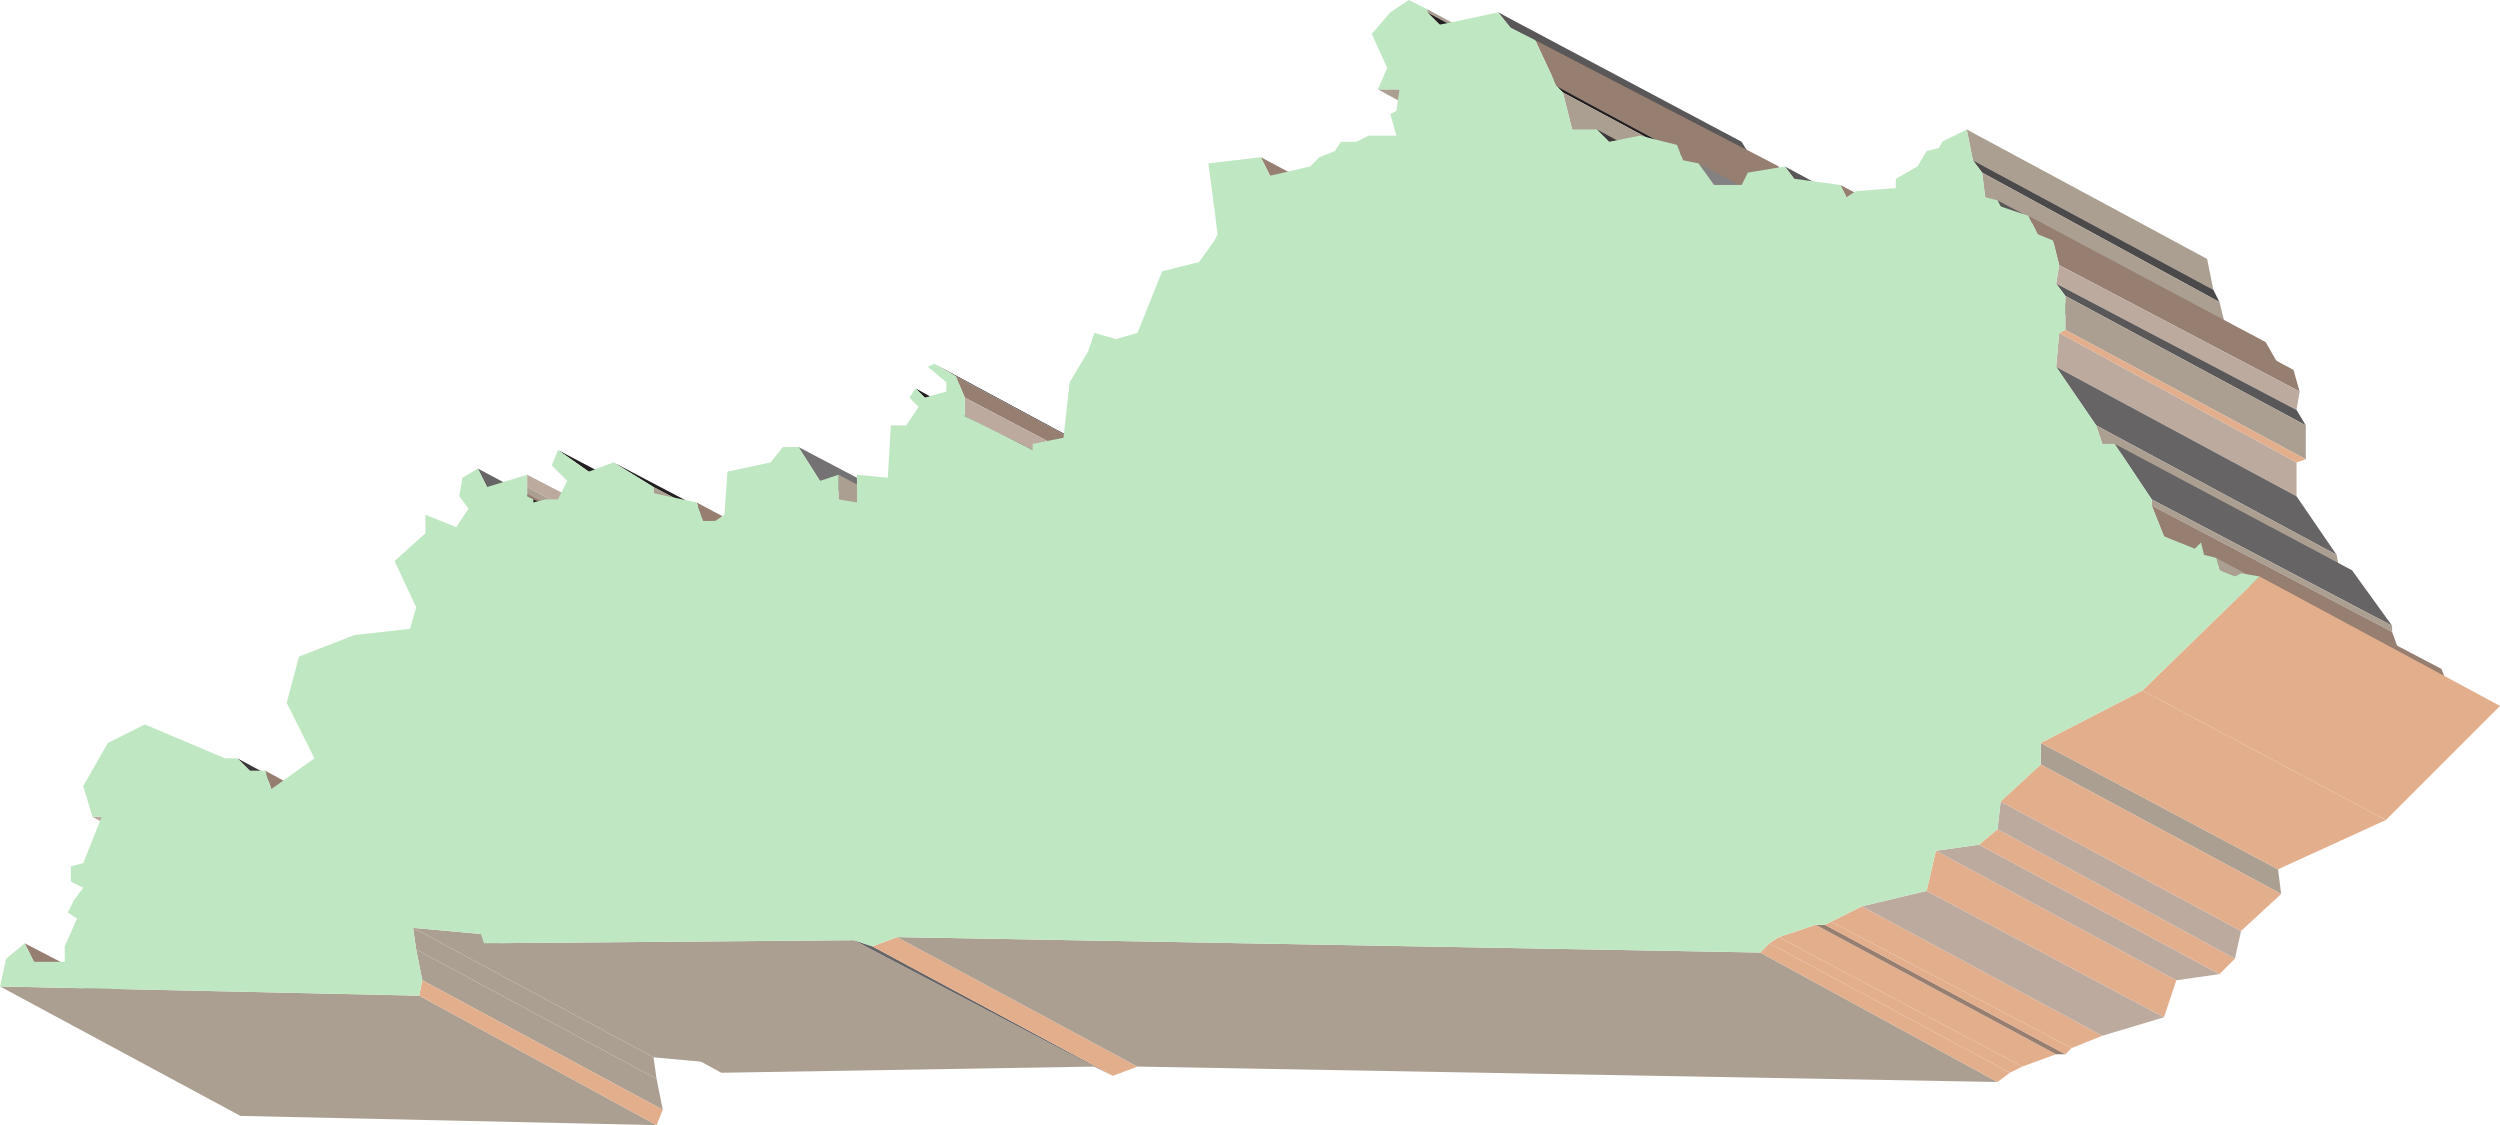 <svg xmlns="http://www.w3.org/2000/svg" width="608.25" height="273.75"><path fill="#967e71" fill-rule="evenodd" d="m6 229.5 59.25 30.75 1.5 5.25L8.25 234 6 229.5"/><path fill="#bcaa9f" fill-rule="evenodd" d="M24.75 198.75 82.5 229.5l-1.5.75-58.5-31.5h2.25"/><path fill="#3d393a" fill-rule="evenodd" d="m57.75 184.5 58.5 31.5 3 3-58.5-31.5-3-3"/><path fill="#967e71" fill-rule="evenodd" d="m64.5 187.5 57.75 31.5 3 4.5L66 192l-1.5-4.5"/><path fill="#ab9f92" fill-rule="evenodd" d="m100.5 225.75 58.5 31.5.75 5.25-58.5-31.5-.75-5.25m1.5 16.5 57.75 31.5L58.5 271.5 0 240l102 2.25"/><path fill="#ab9f92" fill-rule="evenodd" d="m101.25 231 58.5 31.5 1.5 7.5-58.5-31.5-1.5-7.5"/><path fill="#e3ae8c" fill-rule="evenodd" d="m102.75 238.5 58.5 31.5-1.5 3.75-57.75-31.5.75-3.75"/><path fill="#ab9f92" fill-rule="evenodd" d="m117 227.25 58.5 31.5-16.5-1.5-58.5-31.5 16.5 1.5"/><path fill="#676465" fill-rule="evenodd" d="M116.25 114 174 144.75l3 3.75-58.5-30-2.25-4.5"/><path fill="#ab9f92" fill-rule="evenodd" d="m128.25 118.5 58.5 30.75v1.5L128.25 120v-1.5"/><path fill="#967e71" fill-rule="evenodd" d="m128.25 120 58.5 30.75.75.75-59.25-30.75V120"/><path fill="#bcaa9f" fill-rule="evenodd" d="m128.25 115.5 59.25 30.75-.75 3-58.5-30.75v-3"/><path fill="#676465" fill-rule="evenodd" d="m128.25 120.75 59.25 30.75v.75l-57.75-30.75-1.5-.75"/><path fill="#231f20" fill-rule="evenodd" d="m129.75 121.5 57.75 30.75 1.5.75-59.25-30.75v-.75m6-12 58.5 30.75 6.75 5.25-57.75-30.75-7.5-5.25m13.5 3 58.5 30.75 9.75 6L159 118.5l-9.75-6"/><path fill="#ab9f92" fill-rule="evenodd" d="m159 118.5 58.5 30.75v1.5L159 120v-1.5"/><path fill="#967e71" fill-rule="evenodd" d="M169.5 122.25 227.25 153l2.25 4.5-58.5-30.75-1.5-4.5"/><path fill="#747272" fill-rule="evenodd" d="m194.25 108.75 58.5 30.75 4.5 8.25L199.5 117l-5.25-8.25"/><path fill="#ab9f92" fill-rule="evenodd" d="m204 115.5 57.75 30.75.75 6L204 121.5v-6m3.75 113.25 58.5 30.75-90.75 1.5-57.75-31.5 90-.75"/><path fill="#676465" fill-rule="evenodd" d="m212.25 230.25 58.5 31.5-4.5-2.25-58.5-30.75 4.5 1.5"/><path fill="#e3ae8c" fill-rule="evenodd" d="m218.25 228 58.5 31.5-6 2.25-58.5-31.5 6-2.25"/><path fill="#231f20" fill-rule="evenodd" d="M222.75 94.5 280.5 126l3 1.5L225 96.75l-2.25-2.25m4.5-6 58.5 31.5 5.25 3-58.5-31.5-5.25-3"/><path fill="#967e71" fill-rule="evenodd" d="M232.5 91.5 291 123l2.25 4.5-58.5-30.75-2.25-5.25"/><path fill="#bcaa9f" fill-rule="evenodd" d="m234.75 96.75 58.5 30.75-.75 4.5-57.75-30.75v-4.5"/><path fill="#231f20" fill-rule="evenodd" d="M243.75 105.75 303 136.5l6 3.75-57.75-30.75-7.5-3.75"/><path fill="#967e71" fill-rule="evenodd" d="M306.75 38.25 366 69.75l1.5 4.5-58.5-31.5-2.25-4.5"/><path fill="#ab9f92" fill-rule="evenodd" d="m340.5 21.75 58.5 31.5h-6l-57.75-31.5h5.25m6.75-19.5 58.5 31.5v.75L347.25 3v-.75"/><path fill="#231f20" fill-rule="evenodd" d="m347.25 3 58.5 31.5 3 2.25L350.25 6l-3-3"/><path fill="#5a5758" fill-rule="evenodd" d="m364.5 3 59.25 31.5 2.25 3.75-58.5-31.5-3-3.75"/><path fill="#231f20" fill-rule="evenodd" d="m372 9 59.25 30.75 1.5.75L373.5 9.75 372 9"/><path fill="#967e71" fill-rule="evenodd" d="m373.5 9.75 59.25 30.75 4.5 12-58.5-31.5-5.25-11.25"/><path fill="#231f20" fill-rule="evenodd" d="m378.75 21 58.5 31.5 1.5 1.5-58.5-31.5-1.5-1.5"/><path fill="#ab9f92" fill-rule="evenodd" d="m380.25 22.5 58.5 31.5 1.5 9-57.75-31.5-2.25-9"/><path fill="#3d393a" fill-rule="evenodd" d="M388.5 31.5 447 63l3 3-58.5-31.5-3-3"/><path fill="#967e71" fill-rule="evenodd" d="m408 35.25 58.5 31.5 1.5 3.75L409.5 39l-1.5-3.75"/><path fill="#848182" fill-rule="evenodd" d="m413.25 39.75 59.25 31.5 3 5.25L417 45l-3.75-5.25"/><path fill="#ab9f92" fill-rule="evenodd" d="m428.25 231.75 57.75 31.5-209.25-3.75-58.5-31.5 210 3.75"/><path fill="#e3ae8c" fill-rule="evenodd" d="M430.5 229.5 489 261l-3 2.25-57.75-31.5 2.25-2.25"/><path fill="#e3ae8c" fill-rule="evenodd" d="M432.75 228 492 259.5l-3 1.5-58.5-31.5 2.25-1.5"/><path fill="#5a5758" fill-rule="evenodd" d="m434.25 40.5 58.5 31.5 2.25 3-58.5-31.5-2.25-3"/><path fill="#e3ae8c" fill-rule="evenodd" d="m441.75 225 58.5 31.5-8.25 3-59.25-31.5 9-3"/><path fill="#967e71" fill-rule="evenodd" d="m444 225 58.5 31.5h-2.25l-58.5-31.5H444"/><path fill="#e3ae8c" fill-rule="evenodd" d="M445.5 224.25 504 255l-1.5 1.5L444 225l1.5-.75"/><path fill="#967e71" fill-rule="evenodd" d="m447.75 45 58.5 30.75 1.5 3.75-58.5-31.5-1.5-3"/><path fill="#e3ae8c" fill-rule="evenodd" d="m453 220.5 58.5 31.5-7.5 3-58.5-30.75 7.5-3.75"/><path fill="#bcaa9f" fill-rule="evenodd" d="m468.75 216.75 57.75 30.75-15 4.5-58.5-31.5 15.75-3.75"/><path fill="#e3ae8c" fill-rule="evenodd" d="m471 207 58.5 31.5-3 9-57.75-30.75L471 207"/><path fill="#ab9f92" fill-rule="evenodd" d="M478.5 31.5 537 63l1.5 7.5L480 39l-1.5-7.5"/><path fill="#bcaa9f" fill-rule="evenodd" d="M481.5 205.5 540 237l-10.5 1.5L471 207l10.5-1.5"/><path fill="#4c494a" fill-rule="evenodd" d="m480 39 58.5 31.5 1.5 3L482.25 42 480 39"/><path fill="#ab9f92" fill-rule="evenodd" d="M482.25 42 540 73.5l1.5 6L483 48l-.75-6"/><path fill="#e3ae8c" fill-rule="evenodd" d="m486 201.75 57.75 31.5L540 237l-58.5-31.5 4.5-3.75"/><path fill="#bcaa9f" fill-rule="evenodd" d="m486.75 195 58.5 31.5-1.5 6.75-57.75-31.5.75-6.75"/><path fill="#5a5758" fill-rule="evenodd" d="m486 48.75 57.75 30.75 1.5 1.5-58.5-30.75-.75-1.5"/><path fill="#967e71" fill-rule="evenodd" d="m493.5 52.5 57.75 30.75 3 5.25-58.5-31.5-2.25-4.5"/><path fill="#ab9f92" fill-rule="evenodd" d="m496.5 180.75 57.75 30.75.75 6-58.5-31.5v-5.25"/><path fill="#e3ae8c" fill-rule="evenodd" d="m496.5 186 58.5 31.5-9.75 9-58.5-31.5 9.75-9"/><path fill="#bcaa9f" fill-rule="evenodd" d="m501 81 57.75 31.5v8.25l-58.5-31.5L501 81"/><path fill="#967e71" fill-rule="evenodd" d="M499.5 58.5 558 90l1.5 5.25L501 64.5l-1.5-6"/><path fill="#bcaa9f" fill-rule="evenodd" d="m501 64.5 58.5 30.75-.75 4.5L500.25 69l.75-4.5"/><path fill="#5a5758" fill-rule="evenodd" d="m500.25 69 58.5 30.75 2.25 3.75L502.5 72l-2.25-3"/><path fill="#ab9f92" fill-rule="evenodd" d="m502.5 72 58.5 31.5v8.25l-58.5-31.5V72"/><path fill="#e3ae8c" fill-rule="evenodd" d="m502.5 80.25 58.5 31.5-2.25.75L501 81l1.5-.75"/><path fill="#676465" fill-rule="evenodd" d="m500.25 89.25 58.5 31.5L568.5 135 510 103.5l-9.75-14.25"/><path fill="#ab9f92" fill-rule="evenodd" d="m510 103.5 58.5 31.5.75 3.75L511.5 108l-1.5-4.5"/><path fill="#e3ae8c" fill-rule="evenodd" d="m521.25 168 59.25 31.5-26.25 12-57.75-30.75L521.25 168"/><path fill="#676465" fill-rule="evenodd" d="m514.5 108 57.75 30.75 9.75 13.5-58.5-30.75-9-13.5"/><path fill="#ab9f92" fill-rule="evenodd" d="m523.5 121.5 58.5 30.75v1.5L523.5 123v-1.5"/><path fill="#967e71" fill-rule="evenodd" d="m523.5 123 58.5 30.75 3 8.25-58.5-31.5-3-7.5"/><path fill="#967e71" fill-rule="evenodd" d="m535.5 132 58.5 30.75 1.5 3.75-59.25-31.5-.75-3"/><path fill="#ab9f92" fill-rule="evenodd" d="m539.25 135.75 58.5 31.5.75 3-58.5-31.5-.75-3"/><path fill="#e3ae8c" fill-rule="evenodd" d="m549.75 140.25 58.5 31.5-27.75 27.75-59.25-31.5 28.5-27.75"/><path fill="#bfe8c2" fill-rule="evenodd" d="M128.25 118.5v2.25l1.5.75v.75l3-.75h3L138 117l-3.75-3.75 1.5-3.75 7.5 5.25 6-2.25 9.75 6v1.5l10.5 2.25 1.5 4.5h3l2.25-1.5.75-10.5 10.5-2.25 3-3.75h3.75l5.25 8.25 4.5-1.5v6l4.5.75v-6.75l7.5.75.75-12.75h3.75l3-4.5-2.25-2.25 1.5-2.25 2.25 2.25 5.25-1.5V93l-4.5-3.75 1.5-.75 5.25 3 2.25 5.25v4.5l16.5 8.25V108l7.5-1.5 1.5-13.5 4.5-7.5 1.5-4.5 5.25 1.5 5.25-1.5 6-15 9-2.25 3.75-5.25.75-1.5L294 39.75l12.75-1.5 2.25 4.5 9.75-2.25 2.25-2.25 3.75-1.5 1.5-2.25H330l3-1.5h6.75l-1.5-5.25 1.5-.75.75-5.25h-5.25l2.25-5.25-3.75-8.25 4.5-5.25 4.5-3 4.5 2.25V3l3 3 3.75-.75L364.5 3l3 3.75 6 3L378.75 21l1.5 1.5 2.25 9h6l3 3L399 33l9 2.25 1.5 3.75 3.75.75L417 45h6.75l1.5-3 9-1.5 2.25 3 11.25 1.5 1.5 3 2.25-1.5 9.75-.75V43.5l5.25-3 2.25-3.75 3-.75.75-1.5 6-3L480 39l2.25 3 .75 6 3 .75.75 1.5 6.75 2.25 2.25 4.5 3.75 1.5 1.5 6-.75 4.5 2.25 3v8.25L501 81l-.75 8.25L510 103.5l1.5 4.5h3l9 13.5v1.5l3 7.5 7.5 3 1.5-1.5.75 3 3 .75.75 3 3.75 1.5 1.5-.75 4.5.75-28.5 27.75-24.75 12.75V186l-9.75 9-.75 6.75-4.5 3.75L471 207l-2.25 9.75L453 220.5l-9 4.5h-2.25l-9 3-2.25 1.5-2.25 2.25-210-3.75-6 2.25-4.5-1.5-90 .75-.75-2.25-16.5-1.5.75 5.25 1.5 7.5-.75 3.75L0 240l1.5-6.75L6 229.5l2.25 4.5h7.5v-3.75l3-6.75-2.25-1.5 1.5-3 2.25-3-3-1.5v-3.75l3-.75 4.5-11.25H22.5l-2.25-7.5 6-10.5 9-4.5 19.5 8.25h3l3 3h3.75L66 192l10.5-7.5-6.75-13.5 3-11.25 13.5-5.25 13.5-1.5 1.5-5.25L96 136.5l7.5-6.75v-4.5l7.5 3 3-4.5-2.25-3 .75-4.5 3.75-2.25 2.25 4.5 9.75-3v3"/></svg>

